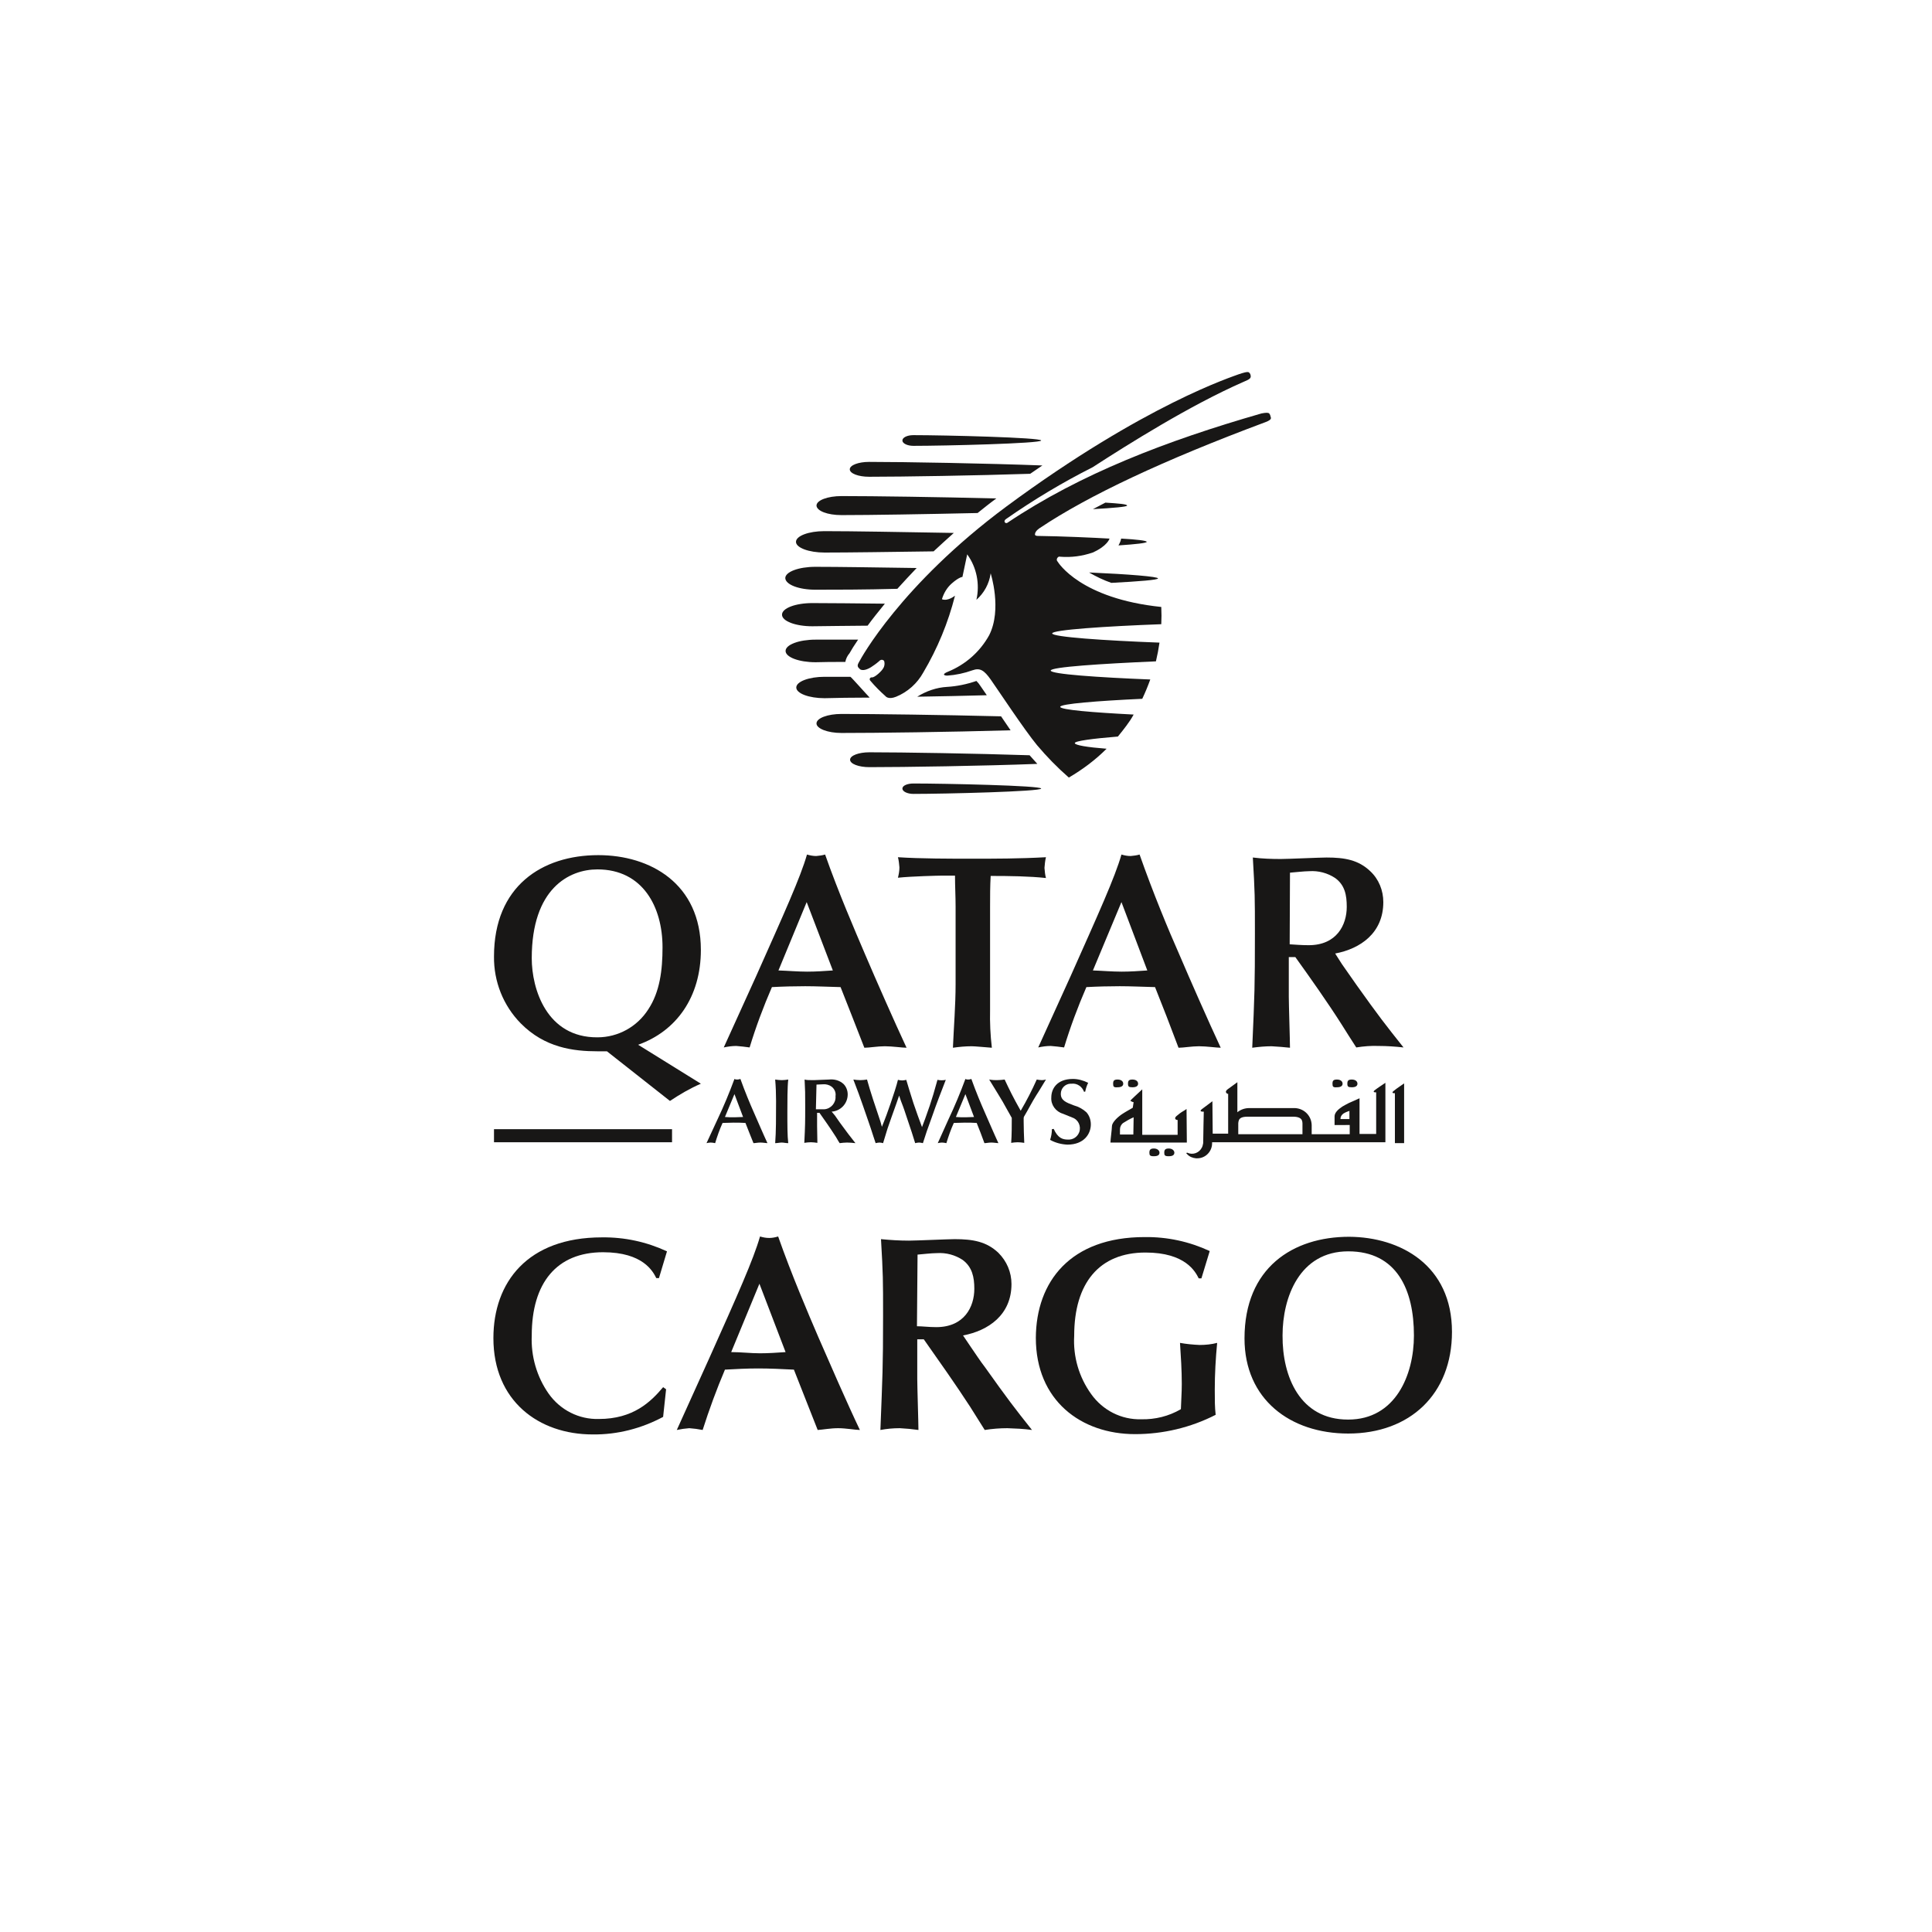 <?xml version="1.0" encoding="utf-8"?>
<!-- Generator: Adobe Illustrator 25.0.1, SVG Export Plug-In . SVG Version: 6.00 Build 0)  -->
<svg version="1.1" xmlns="http://www.w3.org/2000/svg" xmlns:xlink="http://www.w3.org/1999/xlink" x="0px" y="0px"
	 viewBox="0 0 650 650" style="enable-background:new 0 0 650 650;" xml:space="preserve">
<style type="text/css">
	.st0{fill:#181716;}
	.st1{fill:none;}
	.st2{fill-rule:evenodd;clip-rule:evenodd;fill:#181716;}
	.st3{fill-rule:evenodd;clip-rule:evenodd;}
	.st4{fill:#FF0000;}
</style>
<g id="Layer_1">
	<g>
		<path class="st0" d="M221.7,430h-0.9c-1.1-2.2-4.4-8.7-17.9-8.7c-15.6,0-24,10.3-24,28c-0.3,7,1.7,13.9,5.7,19.6
			c3.9,5.5,10.2,8.7,16.9,8.5c11.5,0,17.4-5.7,21.6-10.7l1,0.7l-1,9.3c-7.3,3.9-15.4,6-23.7,5.9c-18.2,0-33.4-11.3-33.4-32.4
			c0-18.8,11.5-33.9,36.5-33.9c7.6-0.1,15,1.5,21.9,4.7L221.7,430z"/>
		<path class="st0" d="M271,470.7l-3.9-9.9c-4-0.2-8-0.4-12-0.4s-7.5,0.2-11.2,0.4c-2.8,6.6-5.3,13.4-7.5,20.3
			c-1.5-0.3-3-0.5-4.5-0.6c-1.4,0.1-2.8,0.3-4.2,0.6l10.9-24.1c9.5-21.2,14.9-33.3,17.1-41c1,0.3,2,0.5,3.1,0.5c1,0,2-0.2,3-0.5
			c4.5,12.8,10.1,25.9,13.5,33.8c3.4,7.8,9.7,22.3,14,31.3c-1.4,0-4.7-0.6-7.3-0.6s-5.2,0.5-6.9,0.6L271,470.7z M255.5,431.9
			l-9.5,23c3.3,0,6.5,0.4,9.7,0.4c2.9,0,5.7-0.2,8.6-0.4L255.5,431.9z"/>
		<path class="st0" d="M326.5,453c1.4,2,3.4,5.1,4.9,7c7.4,10.4,9.9,13.7,15.8,21.1c-2.8-0.4-5.5-0.5-8.3-0.6
			c-2.5,0-5.1,0.2-7.6,0.6c-1.4-2.2-3.5-5.6-4.9-7.8c-4.8-7.4-10.6-15.6-15.6-22.7h-2.2v13.3c0,2.7,0.4,14.8,0.4,17.2
			c-2.1-0.3-4.2-0.5-6.3-0.6c-2.2,0-4.4,0.2-6.5,0.6c0.7-18.4,0.9-20.5,0.9-38.5c0-12.3,0-13.6-0.7-25.7c3.1,0.3,6.2,0.5,9.4,0.5
			c2.4,0,13.3-0.5,15.4-0.5c6.1,0,10.7,0.8,14.7,4.6c2.8,2.8,4.4,6.5,4.4,10.5c0,10.4-7.8,15.7-16.3,17.3L326.5,453z M308.5,446.2
			c1.8,0,4,0.3,6.5,0.3c9.4,0,12.8-6.8,12.8-12.9c0-3.9-0.7-7.3-3.9-9.7c-2.6-1.7-5.6-2.5-8.7-2.3c-1.8,0-5.2,0.4-6.5,0.5
			L308.5,446.2z"/>
		<path class="st0" d="M385.1,416.2c7.6-0.1,15,1.5,21.9,4.7l-2.8,9.2h-0.9c-1.1-2.2-4.4-8.7-17.9-8.7c-15.6,0-24,10.3-24,28
			c-0.4,7,1.6,13.9,5.7,19.6c3.9,5.5,10.2,8.7,16.9,8.5c4.6,0.1,9.2-1,13.3-3.4c0.3-6.5,0.3-7.3,0.3-8.5c0-4.6-0.3-9.2-0.6-13.8
			c2.2,0.4,4.4,0.6,6.6,0.7c2,0,4-0.2,5.9-0.7c-0.5,5.2-0.8,10.5-0.8,15.7c0,3.6,0,5.9,0.3,8.5c-8.4,4.3-17.7,6.5-27.1,6.5
			c-18.2,0-33.4-11.3-33.4-32.4C348.6,431.2,360.1,416.2,385.1,416.2z"/>
		<path class="st0" d="M488.5,448.1c0,20.9-14.1,34.2-34.9,34.2c-19.5,0-34.9-11.5-34.9-32c0-23.8,16.3-34.2,35.2-34.2
			C471.2,416.2,488.5,425.7,488.5,448.1z M453.6,477.6c15.9,0,22.1-15,22.1-28.3c0-15.3-5.7-28.3-22.1-28.3
			c-16.4,0-22.1,15.5-22.1,28.3c-0.1,13.9,5.9,28.3,22,28.3H453.6z"/>
		<rect x="166.2" y="379.9" class="st0" width="59.9" height="4.4"/>
		<rect x="102.2" y="82.4" class="st1" width="449.9" height="463.2"/>
		<rect x="165.7" y="145.7" class="st1" width="322.9" height="335.7"/>
		<path class="st2" d="M225.4,370.4c3.3-2.2,6.7-4.2,10.4-5.8l-21.1-13.1c12.9-4.6,21.1-16.1,21.1-31.9c0-22.4-17.1-31.9-34.5-31.9
			c-18.9,0-35.1,10.4-35.1,34.1c-0.1,8.4,3.1,16.5,9,22.5c8.1,8.2,17.7,9.4,25.9,9.4c1,0,2.1,0,3.1,0L225.4,370.4z M178.9,322.4
			c0-23.5,12.6-29.9,22.1-29.9c15.3,0,21.9,12.7,21.9,26.2c0,7.7-0.9,15-4.8,20.9c-3.7,5.8-10.1,9.4-17.1,9.4
			C183.9,349.1,178.9,332.7,178.9,322.4z"/>
		<path class="st2" d="M290.8,352.5c1.7,0,4.4-0.5,6.9-0.5s5.9,0.5,7.3,0.5c-4.2-9-10.4-23.1-13.9-31.3s-9-20.9-13.5-33.7
			c-1,0.3-2,0.4-3,0.5c-1,0-2.1-0.2-3.1-0.5c-2.2,7.7-7.7,19.8-17.1,40.9l-10.9,24c1.4-0.3,2.8-0.5,4.2-0.5c1.5,0.1,3,0.3,4.5,0.5
			c2.1-6.9,4.6-13.6,7.5-20.3c3.7-0.2,7.5-0.3,11.2-0.3c3.7,0,7.9,0.2,11.9,0.3l3.9,9.9L290.8,352.5z M280.2,326.5
			c-2.9,0.2-5.7,0.4-8.6,0.4c-3.2,0-6.5-0.3-9.7-0.4l9.5-23L280.2,326.5z"/>
		<path class="st2" d="M333.1,305.2c0-3.6,0-7.1,0.2-10.5c6.4,0,13.1,0.1,18.6,0.7c-0.3-1.1-0.4-2.2-0.5-3.4
			c0.1-1.2,0.2-2.4,0.5-3.6c-9,0.5-17.2,0.5-24.9,0.5c-7.2,0-17.4,0-24.9-0.5c0.3,1.1,0.4,2.3,0.5,3.4c0,1.2-0.2,2.3-0.5,3.5
			c4.8-0.5,13.7-0.7,14.5-0.7h4.7c0,3.6,0.2,6.9,0.2,10.4v26.1c0,7.1-0.6,14.3-0.9,21.4c2.1-0.3,4.2-0.5,6.3-0.5
			c1.1,0,4.1,0.3,6.8,0.5c-0.5-4.2-0.7-8.5-0.6-12.8L333.1,305.2z"/>
		<path class="st2" d="M396.5,352.5c1.7,0,4.4-0.5,6.9-0.5c2.6,0,5.9,0.5,7.3,0.5c-4.2-9-10.4-23.1-13.9-31.3
			c-3.6-8.1-8.9-20.9-13.4-33.7c-1,0.3-2,0.4-3,0.5c-1.1,0-2.1-0.2-3.1-0.5c-2.2,7.7-7.7,19.8-17.1,40.9l-10.9,24
			c1.4-0.3,2.8-0.5,4.2-0.5c1.5,0.1,3,0.3,4.5,0.5c2.1-6.9,4.6-13.6,7.5-20.3c3.7-0.2,7.5-0.3,11.2-0.3s7.9,0.2,11.9,0.3l3.9,9.9
			L396.5,352.5z M386,326.5c-2.9,0.2-5.7,0.4-8.6,0.4c-3.3,0-6.5-0.3-9.7-0.4l9.6-23L386,326.5z"/>
		<path class="st2" d="M434,293.6c1.4-0.1,4.9-0.5,6.5-0.5c3.1-0.2,6.1,0.6,8.7,2.3c3.3,2.4,3.9,5.8,3.9,9.7
			c0,6.1-3.4,12.9-12.8,12.9c-2.4,0-4.7-0.2-6.4-0.3L434,293.6z M449.2,320.8c8.5-1.6,16.2-6.9,16.2-17.3c0-3.9-1.5-7.7-4.4-10.4
			c-4-3.8-8.6-4.6-14.7-4.6c-2.2,0-13,0.5-15.4,0.5c-3.1,0-6.2-0.1-9.4-0.5c0.7,12,0.7,13.3,0.7,25.6c0,18-0.1,20.1-0.9,38.4
			c2.2-0.3,4.4-0.5,6.5-0.5c2.1,0.1,4.2,0.3,6.2,0.5c0-2.4-0.4-14.5-0.4-17.2v-13.3h2.2c5.1,7.1,10.9,15.3,15.6,22.7
			c1.4,2.2,3.5,5.6,4.9,7.7c2.5-0.4,5-0.6,7.6-0.5c2.8,0,5.5,0.2,8.3,0.5c-5.9-7.4-8.4-10.6-15.8-21c-1.4-2-3.5-5-4.9-7L449.2,320.8
			z"/>
		<path class="st0" d="M374.5,364.6c0-1,0.3-1.4,1.5-1.4s1.9,0.6,1.9,1.4s-0.7,1.2-1.9,1.2C374.7,365.9,374.5,365.6,374.5,364.6z
			 M471.1,365.4l1.3-0.9v20.1h-3.1v-16.8H469c-0.4,0-0.8-0.2-0.2-0.7S470.2,366,471.1,365.4z M453.3,364.6c0-1,0.3-1.4,1.5-1.4
			s1.9,0.6,1.9,1.4s-0.7,1.2-1.9,1.2S453.3,365.6,453.3,364.6z M448.3,364.6c0-1,0.3-1.4,1.5-1.4s1.9,0.6,1.9,1.4s-0.7,1.2-1.9,1.2
			C448.5,365.9,448.3,365.6,448.3,364.6L448.3,364.6z M395.1,387.8c0,0.8-0.6,1.2-1.9,1.2c-1.3,0-1.5-0.3-1.5-1.2
			c0-0.9,0.3-1.4,1.5-1.4C394.4,386.4,395.1,387.1,395.1,387.8z M390.1,387.8c0,0.8-0.6,1.2-1.9,1.2s-1.5-0.3-1.5-1.2
			c0-0.9,0.3-1.4,1.5-1.4S390.1,387.1,390.1,387.8z M381.4,375.9c-1.2,0.5-2.4,1.2-3.5,1.9c-0.7,0.5-1.1,1.3-1.1,2.2
			c0,0.3,0,0.6,0,1v0.7h4.5L381.4,375.9z M399.3,384.4h-25.7c0-1.1,0.5-4.5,0.5-5.5c0-1,1.3-2.6,3.3-4c1.2-0.8,2.5-1.5,3.7-2.2
			l0.3-1.9h-0.2c-0.3-0.1-0.9-0.4-0.9-0.5s2.9-2.8,4-3.8v15.3h11.9v-5H396c-0.2,0-1.2-0.4-0.2-1.3c0.8-0.7,1.6-1.3,2.5-1.8
			c0.3-0.2,0.7-0.4,0.9-0.6L399.3,384.4z M454.1,373.7l-0.8,0.3c-0.2,0.1-0.6,0.2-0.9,0.4c-0.7,0.3-1.3,1-1.4,1.8v0.3h3V373.7z
			 M419.7,375.7c-1.7,0-2.6,0.4-2.9,1.2c-0.1,0.3-0.2,0.7-0.2,1v3.7h21.6v-0.3c0-0.8,0-1.8,0-2.4c0-0.6,0-0.6,0-1
			c0-0.4-0.1-0.7-0.2-1c-0.3-0.7-1.2-1.2-2.9-1.2L419.7,375.7z M435.2,372.8c3.3-0.1,6,2.4,6.1,5.7c0,0,0,0.1,0,0.1
			c0,1.3,0,2.2,0,2.7v0.3h12.8v-3.1H449v-2.9c0-1.2,1.1-2.3,2.6-3.3c0.7-0.4,1.4-0.8,2.2-1.2l1.6-0.7c0.9-0.4,1.6-0.7,2-0.9v12h5.6
			v-14h-0.3c-0.5,0-0.8-0.2-0.2-0.7s2.7-1.9,3.6-2.5v20h-58.3v0.3c0,2.8-2.2,5.1-5,5.1c-0.1,0-0.3,0-0.4,0c-1.1-0.1-2.2-0.5-3-1.4
			c-0.4-0.3-0.3-0.4,0-0.5c1.9,0.9,4.1,0.1,5-1.8c0.2-0.4,0.3-0.9,0.4-1.4c0-2,0.2-10.6,0.2-10.6h-0.3c-1,0-0.9-0.4-0.4-0.8l3.6-2.7
			l0.1,10.9h5.2v-13.4h-0.2c-0.1,0-1.2-0.6,0-1.5c1.2-0.9,2.6-1.9,3.3-2.4v10.1c1.1-0.9,2.5-1.4,4-1.4L435.2,372.8z M379.5,364.6
			c0-1,0.3-1.4,1.5-1.4s1.9,0.6,1.9,1.4s-0.7,1.2-1.9,1.2S379.5,365.6,379.5,364.6z"/>
		<path class="st2" d="M253.5,384.6c0.6,0,1.4-0.2,2.3-0.2c0.9,0,2,0.2,2.4,0.2c-1.4-3-3.4-7.7-4.6-10.4c-1.2-2.7-3-7-4.5-11.2
			c-0.3,0.1-0.7,0.2-1,0.2c-0.3,0-0.7,0-1-0.2c-1.7,4.6-3.6,9.2-5.7,13.6l-3.7,8c0.5-0.1,0.9-0.2,1.4-0.2c0.5,0,1,0.1,1.5,0.2
			c0.7-2.3,1.5-4.6,2.5-6.8c1.3,0,2.5-0.1,3.7-0.1s2.6,0,4,0.1l1.3,3.3L253.5,384.6z M250,375.8c-1,0-1.9,0.1-2.9,0.1
			c-1,0-2.2,0-3.2-0.1l3.2-7.7L250,375.8z"/>
		<path class="st2" d="M261.1,370.4c0,5.3,0,10.5-0.3,14.2c0.7,0,1.5-0.2,2.2-0.2s1.4,0.2,2.2,0.2c-0.3-2.5-0.3-5.9-0.3-10.5
			c0-3.1,0-8.5,0.3-10.9c-0.7,0.1-1.5,0.2-2.2,0.2c-0.5,0-1.6-0.1-2.2-0.2C261,365.5,261.1,368,261.1,370.4z"/>
		<path class="st2" d="M274.7,364.9c0.5,0,1.6-0.1,2.2-0.1c1-0.1,2.1,0.2,2.9,0.8c1,0.8,1.5,2,1.3,3.2c0.2,2.2-1.5,4.2-3.7,4.4
			c-0.2,0-0.5,0-0.7,0c-0.8,0-1.5,0-2.2,0L274.7,364.9z M279.8,374c3-0.2,5.4-2.7,5.4-5.8c0-1.3-0.5-2.6-1.4-3.5
			c-1.3-1.2-3.1-1.7-4.9-1.5c-0.7,0-4.4,0.2-5.1,0.2c-1.6,0-2.4,0-3.1-0.2c0.2,4,0.2,4.4,0.2,8.5c0,6,0,6.7-0.3,12.8
			c0.7-0.1,1.4-0.2,2.2-0.2c0.7,0,1.5,0.1,2.2,0.2c0-0.8-0.1-4.8-0.1-5.7v-4.4h0.8c1.7,2.4,3.6,5.1,5.2,7.6c0.5,0.7,1.1,1.9,1.6,2.6
			c0.8-0.1,1.7-0.2,2.5-0.2c0.9,0,1.9,0.1,2.8,0.2c-2-2.5-2.8-3.6-5.3-7l-1.6-2.3L279.8,374z"/>
		<path class="st2" d="M296.2,377.3c-1.5-4.4-3.5-10.4-4.5-14.1c-0.7,0.1-1.5,0.2-2.2,0.2c-0.8,0-1.8-0.1-2.4-0.2
			c1.3,3.4,2.4,6.3,3.2,8.7c1.4,4.1,2.4,6.8,3.5,10.3l0.8,2.4c0.4-0.1,0.9-0.2,1.3-0.2c0.4,0,0.8,0.1,1.2,0.2
			c0.5-1.6,1.1-3.6,1.5-4.9c1.2-3.5,1.4-4,3-8.5l0.9-2.6c0.3,1,0.9,2.6,1.3,3.6s1.9,5.7,2.3,6.8c0.5,1.4,0.6,1.8,1.8,5.6
			c0.4-0.1,0.9-0.2,1.3-0.2c0.4,0,0.9,0.1,1.3,0.2c1.2-3.7,1.3-4.1,3.1-9c1.7-4.9,2.8-7.6,4.6-12.3c-0.9,0.2-1.9,0.2-2.8,0
			c-1.1,4-1.7,6-2.6,8.7c-1.5,4.4-1.7,4.8-2.6,7.2c-1-2.7-2-5.4-2.9-8.1c-0.5-1.5-2.4-7.7-2.4-7.8c-0.4,0.1-0.9,0.2-1.4,0.2
			c-0.5,0-0.9-0.1-1.4-0.2c-0.9,3.8-4.2,12.9-4.6,13.8l-0.8,2L296.2,377.3z"/>
		<path class="st2" d="M331.2,384.6c0.6,0,1.4-0.2,2.3-0.2s2,0.2,2.4,0.2c-1.4-3-3.4-7.7-4.6-10.4s-3-7-4.5-11.2
			c-0.3,0.1-0.6,0.2-1,0.2c-0.3,0-0.7,0-1-0.2c-1.7,4.6-3.6,9.2-5.7,13.6l-3.6,8c0.5-0.1,0.9-0.2,1.4-0.2c0.5,0,1,0.1,1.5,0.2
			c0.7-2.3,1.5-4.6,2.5-6.8c1.2,0,2.5-0.1,3.7-0.1s2.6,0,4,0.1l1.3,3.3L331.2,384.6z M327.7,375.8c-0.9,0-1.9,0.1-2.9,0.1
			c-1,0-2.2,0-3.2-0.1l3.2-7.7L327.7,375.8z"/>
		<path class="st2" d="M344.4,376.2c0-0.4,0.2-0.7,0.4-1c1.3-2.2,2.5-4.6,3.9-6.8c0.5-0.7,2.7-4.4,3.2-5.2c-0.4,0.1-0.9,0.2-1.3,0.2
			c-0.6,0-1.2-0.1-1.8-0.2c-1.6,3.6-3.4,7.1-5.4,10.5c-2.6-4.6-3.8-7.1-5.4-10.5c-0.8,0.1-1.7,0.2-2.6,0.2c-0.7,0-1.4,0-2.6-0.2
			c1.6,2.7,4.4,7,5.8,9.7l1.8,3.2c0,1.9,0,6-0.2,8.4c0.7-0.1,1.4-0.2,2.2-0.2c0.7,0,1.5,0.1,2.2,0.2c-0.1-2.9-0.2-4.6-0.2-7.2
			L344.4,376.2z"/>
		<path class="st2" d="M353.9,379.9c0,1.2-0.2,2.4-0.6,3.6c1.8,1,3.8,1.5,5.8,1.6c5.7,0,7.9-3.7,7.9-6.8c0-1.5-0.5-3-1.5-4.1
			c-1.2-1.1-2.7-1.9-4.2-2.3c-2.7-1-4.4-1.7-4.4-3.9c0-1.8,1.4-3.3,3.2-3.4c0.2,0,0.3,0,0.5,0c1.8-0.2,3.5,1,4.1,2.7h0.4
			c0.2-1,0.5-2,1-3c-1.6-0.8-3.4-1.3-5.1-1.3c-5.6,0-7.3,3.5-7.3,6.2c-0.2,2.5,1.5,4.8,3.9,5.5l3.2,1.3c2,0.7,3,2.9,2.3,4.9
			c-0.6,1.6-2.1,2.6-3.8,2.5c-1.8,0-3.4-0.5-4.8-3.6L353.9,379.9z"/>
		<path class="st0" d="M427,139.1c-0.3-0.3-1.1-0.3-2.6,0c-32,9.2-60.9,20.3-85.5,36.8c-0.7,0.4-1.5-0.6-0.4-1.3
			c9.3-6.5,19-12.3,29.1-17.4c11.9-7.7,32.7-20.8,50.7-28.7c2.2-0.9,2.4-1.2,2.5-1.8c0-0.6-0.2-1.1-0.6-1.4
			c-0.4-0.4-2.2,0.2-3.4,0.6c-1.7,0.7-31.5,10-78.2,44.5c-35.6,26.4-49.1,51.4-49.4,52s-1,1.4-0.4,2.2c0.2,0.2,0.4,0.4,0.6,0.6
			c0.5,0.3,1.6,0.5,3.6-0.7c0.9-0.6,1.8-1.2,2.7-2c0.4-0.4,0.7-0.6,1.2-0.5c0.3,0.1,0.5,0.2,0.6,0.5c0.2,0.8,0.1,1.7-0.4,2.4
			c-0.4,0.8-2.7,3-3.7,3c-0.4-0.1-0.7,0.2-0.8,0.5c0,0.2,0,0.4,0.2,0.6c1.6,1.9,3.3,3.6,5.1,5.2c0,0,0.9,1.3,3.6,0.2
			c3.9-1.6,7.1-4.5,9.1-8.1c4.8-8.1,8.4-16.8,10.7-25.9c0,0-2.4,2-4.4,1.2c0.6-2,1.7-3.9,3.3-5.3c2.5-2.2,3.6-2.2,3.6-2.2l1.6-7.6
			c3.2,4.4,4.3,10,3.1,15.3c2.6-2.3,4.3-5.4,4.8-8.9c0,0,3.9,12.1-0.5,20.8c-3.1,5.6-8,9.9-13.9,12.3c-2,0.8-1.4,1.3-0.2,1.3
			c2.9-0.2,5.7-0.8,8.5-1.8c2.5-0.9,3.9,0,6.1,3.1s11.3,16.9,15.6,22.1c3.3,3.9,6.8,7.5,10.7,10.9c4.6-2.7,8.9-5.9,12.7-9.7
			c-6.5-0.5-10.7-1.2-10.7-1.9s5.9-1.5,14.5-2.2c1-1.2,2-2.5,2.9-3.7s1.7-2.4,2.4-3.7c-13.8-0.7-24.7-1.6-24.7-2.6
			c0-1,12.5-2,27.6-2.7c1-2.1,1.9-4.3,2.7-6.5c-17.6-0.7-33.5-1.8-33.5-3c0-1.2,17-2.3,35.4-3.1c0.5-2.1,0.9-4.2,1.2-6.3
			c-18.6-0.7-36.1-1.9-36.1-3.1s17.9-2.4,36.7-3.1c0.1-1.9,0.1-3.8,0-5.8c-27.1-2.8-34.6-14.8-34.9-15.3c-0.4-0.4-0.3-1,0.1-1.4
			c0.2-0.2,0.5-0.3,0.8-0.2c3.7,0.3,7.4-0.2,10.9-1.4c5-2.2,5.7-4.7,5.7-4.7c-5.2-0.3-16.1-0.8-24.2-0.9c0,0-0.9,0-0.9-0.5
			c0-1.2,1.7-2.2,1.7-2.2c16.3-10.9,41.6-22.8,75.9-35.6c1.3-0.5,1.8-0.9,1.8-1.4C427.4,139.8,427.3,139.4,427,139.1z"/>
		<path class="st0" d="M307.3,150c10.6,0,43-0.8,43-1.8s-32.4-1.8-43-1.8c-2.1,0-3.7,0.8-3.7,1.8S305.3,150,307.3,150z M328.5,229.1
			c-3.2,1.1-6.5,1.8-9.9,2c-3.5,0.2-7,1.4-10,3.3c7.5-0.1,15.5-0.3,23.4-0.5c-0.6-0.9-2.2-3.2-2.2-3.2
			C329.5,230.2,329,229.6,328.5,229.1L328.5,229.1z M283.1,173.3c9.8,0,27.9-0.3,45.8-0.7c2-1.6,4.1-3.3,6.3-4.9
			c-19.8-0.5-41.1-0.8-52.1-0.8c-4.6,0-8.4,1.4-8.4,3.2C274.8,171.9,278.4,173.3,283.1,173.3z M366.4,192.6c2.4,1.4,4.9,2.6,7.5,3.5
			c9.5-0.5,15.7-1,15.7-1.5C389.6,194,380.1,193.2,366.4,192.6z M377,182c-0.2,0.5-0.4,1-0.7,1.5c5.9-0.4,9.5-0.8,9.5-1.2
			s-3.2-0.8-8.6-1.1L377,182z M277.4,185.9c8.3,0,21.9-0.2,36.7-0.4c2.2-2,4.4-4.1,6.8-6.2c-17.4-0.3-33.9-0.6-43.6-0.6
			c-5.2,0-9.5,1.6-9.5,3.6S272.2,185.9,277.4,185.9L277.4,185.9z M371.9,169.1l-4.2,2.2c7-0.4,11.5-0.8,11.5-1.2
			C379.2,169.6,376.4,169.4,371.9,169.1L371.9,169.1z M285.9,157.9c0,1.4,2.9,2.5,6.5,2.5c11.2,0,36.1-0.4,54.2-1
			c1.4-0.9,2.7-1.9,4.1-2.8c-18.3-0.7-46.2-1.2-58.3-1.2C288.8,155.4,285.9,156.5,285.9,157.9L285.9,157.9z M346.4,254.1
			c-18.1-0.6-42.8-1-53.9-1c-3.6,0-6.5,1.1-6.5,2.5s2.9,2.5,6.5,2.5c11.7,0,38.2-0.4,56.5-1.1C348.1,256,347.3,255.1,346.4,254.1
			L346.4,254.1z M303.6,265.3c0,1,1.7,1.8,3.7,1.8c10.6,0,43-0.8,43-1.8s-32.4-1.7-43-1.7C305.3,263.6,303.6,264.3,303.6,265.3
			L303.6,265.3z M336.8,241c-20.2-0.5-42.5-0.8-53.7-0.8c-4.6,0-8.4,1.4-8.4,3.2c0,1.7,3.7,3.2,8.4,3.2c11.9,0,35.9-0.3,56.9-0.9
			C338.9,244.1,337.9,242.6,336.8,241L336.8,241z M274.3,198.4c6.5,0,16.5,0,27.6-0.3c2-2.2,4.2-4.6,6.5-7
			c-13.8-0.2-26.2-0.4-34.1-0.4c-5.6,0-10.1,1.7-10.1,3.8C264.3,196.7,268.8,198.4,274.3,198.4L274.3,198.4z M292.6,234.7
			c-1-1-6.2-6.9-6.5-7h-8.7c-5.2,0-9.5,1.6-9.5,3.6s4.3,3.6,9.5,3.6C281.4,234.8,286.6,234.7,292.6,234.7L292.6,234.7z M291.9,210.5
			c1.6-2.2,3.6-4.7,5.8-7.4c-9.8-0.1-18.4-0.2-24.4-0.2c-5.6,0-10.2,1.7-10.2,3.9s4.6,3.9,10.2,3.9
			C278.1,210.6,284.6,210.6,291.9,210.5L291.9,210.5z M284.4,222.7c0.2-1.1,0.7-2.1,1.4-2.9c-0.1,0.1-0.2,0.2,0,0
			c0.6-1.1,1.6-2.7,2.9-4.6h-14.3c-5.6,0-10.1,1.7-10.1,3.8c0,2.1,4.5,3.8,10.1,3.8C277.2,222.7,280.6,222.7,284.4,222.7
			L284.4,222.7z"/>
	</g>
</g>
<g id="Layer_2">
</g>
</svg>

